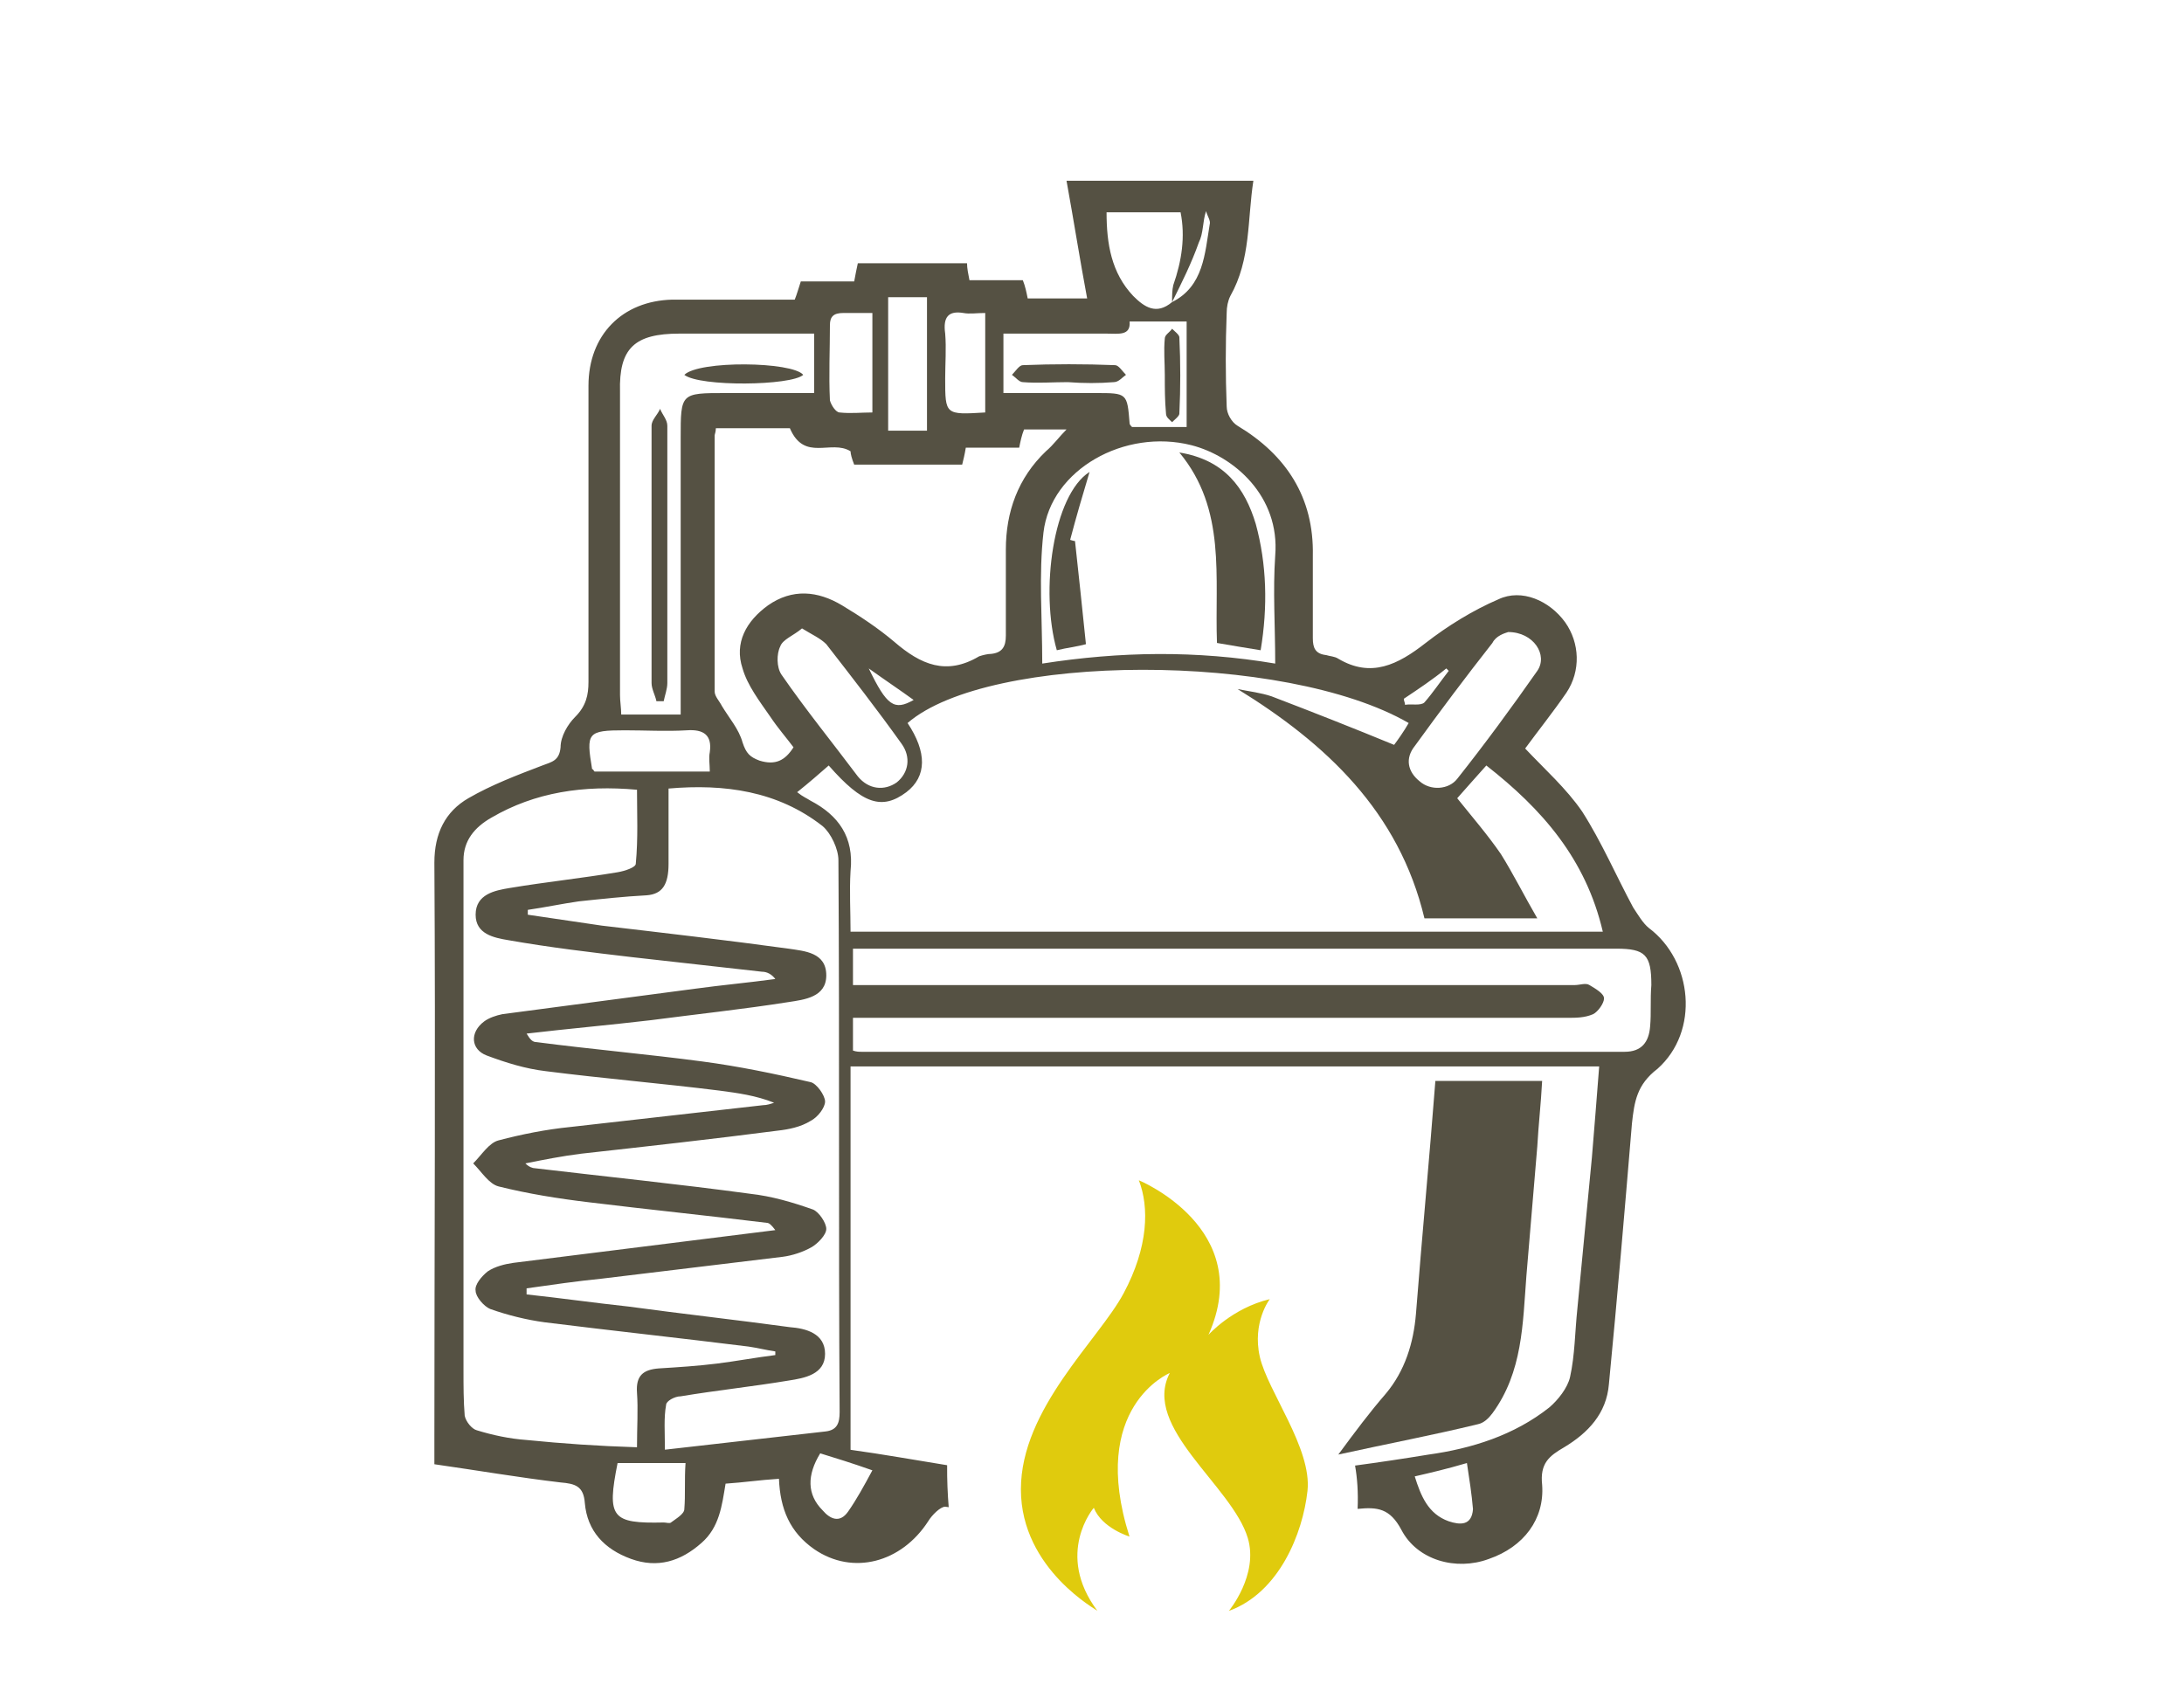 <svg xml:space="preserve" style="enable-background:new 0 0 180 140;" viewBox="0 0 180 140" y="0px" x="0px" xmlns:xlink="http://www.w3.org/1999/xlink" xmlns="http://www.w3.org/2000/svg" id="Calque_1" version="1.1">
<style type="text/css">
	.st0{fill:#555143;}
	.st1{fill:#E0CB0D;}
</style>
<path d="M135.9,76.5c-0.5-0.4-0.9-1.1-1.3-1.7c-1.4-2.6-2.6-5.4-4.2-7.9c-1.3-1.9-3.1-3.5-4.7-5.2
	c1.1-1.5,2.3-3,3.4-4.6c1.2-1.8,1.1-4.1-0.1-5.8c-1.3-1.8-3.6-2.8-5.5-1.9c-2.1,0.9-4.2,2.2-6,3.6c-2.3,1.8-4.5,2.9-7.2,1.3
	c-0.3-0.2-0.7-0.2-1-0.3c-0.9-0.1-1.1-0.6-1.1-1.4c0-2.3,0-4.5,0-6.8c0.1-4.8-2.2-8.3-6.2-10.7c-0.5-0.3-0.9-1-0.9-1.6
	c-0.1-2.6-0.1-5.1,0-7.7c0-0.5,0.1-1,0.3-1.4c1.7-3,1.4-6.3,1.9-9.5c-5.1,0-10.1,0-15.4,0c0.6,3.3,1.1,6.5,1.7,9.7
	c-1.5,0-3.2,0-4.9,0c-0.1-0.5-0.2-1-0.4-1.5c-1.5,0-3,0-4.4,0c-0.1-0.5-0.2-1-0.2-1.4c-3,0-6,0-9,0c-0.1,0.5-0.2,0.9-0.3,1.5
	c-1.5,0-2.9,0-4.4,0c-0.2,0.6-0.3,1-0.5,1.5c-3.4,0-6.8,0-10.1,0c-4.1,0.1-6.9,2.9-6.9,7.1c0,8.1,0,16.3,0,24.4c0,1.1-0.2,2-1.1,2.9
	c-0.6,0.6-1.2,1.6-1.2,2.5c-0.1,1.1-0.7,1.2-1.5,1.5c-2.1,0.8-4.2,1.6-6.1,2.7c-1.9,1.1-2.8,2.9-2.8,5.3c0.1,15.9,0,31.7,0,47.6
	c0,0.5,0,1.1,0,2c3.5,0.5,7,1.1,10.4,1.5c1.2,0.1,1.9,0.3,2,1.7c0.2,2.3,1.6,3.8,3.8,4.6s4.1,0.2,5.8-1.3c1.5-1.3,1.7-3.1,2-4.9
	c1.5-0.1,2.8-0.3,4.4-0.4c0.1,2.5,0.9,4.4,2.9,5.8c3.2,2.2,7.2,1.1,9.4-2.3c0.3-0.5,1-1.2,1.4-1.2c0.1,0.01,0.19,0.02,0.29,0.04
	c-0.09-1.1-0.14-2.27-0.13-3.46c-2.67-0.43-5.33-0.91-7.96-1.27c0-10.9,0-21.2,0-31.6c20.6,0,41,0,61.7,0c-0.2,2.6-0.4,5.1-0.6,7.5
	c-0.4,4.2-0.8,8.3-1.2,12.5c-0.2,1.9-0.2,3.8-0.6,5.6c-0.2,0.9-1,1.9-1.7,2.5c-2.9,2.3-6.4,3.4-10,3.9
	c-2.01,0.33-4.01,0.63-6.02,0.9c0.18,1.01,0.27,2.21,0.21,3.57c1.62-0.16,2.66-0.06,3.61,1.73c1.3,2.5,4.5,3.4,7.2,2.4
	c2.9-1,4.6-3.3,4.4-6.1c-0.2-1.8,0.6-2.4,1.8-3.1c2-1.2,3.5-2.8,3.7-5.2c0.7-7.2,1.3-14.3,1.9-21.5c0.2-1.8,0.4-3.2,2.1-4.5
	C140.1,85,139.5,79.2,135.9,76.5z M119.4,125.4c-1.7-0.6-2.3-2.1-2.8-3.7c1.3-0.3,2.6-0.6,4.3-1.1c0.2,1.3,0.4,2.6,0.5,3.8
	C121.3,125.8,120.3,125.7,119.4,125.4z M124.3,52.1c2.1,0,3.3,1.9,2.4,3.2c-2.1,3-4.3,6-6.6,8.9c-0.7,0.9-2.2,1-3.1,0.2
	c-1-0.8-1.2-1.9-0.4-2.9c2.1-2.9,4.2-5.7,6.4-8.5C123.3,52.4,124,52.2,124.3,52.1z M119.2,55.1c0.1,0.1,0.1,0.1,0.2,0.2
	c-0.7,0.9-1.3,1.8-2,2.6c-0.3,0.3-1.1,0.1-1.6,0.2c0-0.2-0.1-0.3-0.1-0.5C116.9,56.8,118.1,56,119.2,55.1z M105.1,45.8
	c-0.2,2.9,0,5.8,0,8.9c-6.5-1.1-12.8-1-19.2,0c0-3.8-0.3-7.3,0.1-10.8c0.6-5.2,6.7-8.6,12.2-7.2C101.7,37.6,105.5,40.9,105.1,45.8z
	 M97.3,17.5c0.4,2,0.1,4-0.6,6c-0.1,0.4-0.1,0.9-0.1,1.4c0.8-1.6,1.6-3.2,2.2-4.9c0.4-0.8,0.3-1.7,0.6-2.6c0.1,0.4,0.4,0.8,0.3,1.1
	c-0.4,2.4-0.5,5.1-3.1,6.4c-1.3,1.1-2.3,0.4-3.2-0.5c-1.8-1.9-2.2-4.3-2.2-6.9C93.2,17.5,95.2,17.5,97.3,17.5z M82.7,27.5
	c2.9,0,5.7,0,8.5,0c1,0,2,0.2,1.9-1c1.6,0,3.1,0,4.7,0c0,2.7,0,5.7,0,8.7c-1.6,0-3.1,0-4.5,0c-0.1-0.1-0.2-0.2-0.2-0.3
	c-0.2-2.5-0.2-2.5-2.8-2.5c-2.5,0-5,0-7.6,0C82.7,30.8,82.7,29.2,82.7,27.5z M79.4,25.8c0.5,0.1,1.1,0,1.8,0c0,2.8,0,5.4,0,8.2
	c-3.3,0.2-3.3,0.2-3.3-2.8c0-1.2,0.1-2.5,0-3.7C77.7,26.1,78.2,25.6,79.4,25.8z M73.2,24.5c1.1,0,2.2,0,3.2,0c0,3.7,0,7.3,0,11
	c-1.1,0-2.1,0-3.2,0C73.2,31.8,73.2,28.2,73.2,24.5z M68.4,26.8c0-0.7,0.3-1,1.1-1c0.7,0,1.5,0,2.4,0c0,2.8,0,5.4,0,8.2
	c-0.9,0-1.8,0.1-2.7,0c-0.3,0-0.7-0.6-0.8-1C68.3,30.9,68.4,28.9,68.4,26.8z M70.1,37.2c0,0.2,0.1,0.6,0.3,1.1c2.9,0,5.9,0,8.9,0
	c0.1-0.4,0.2-0.8,0.3-1.4c1.5,0,2.9,0,4.4,0c0.1-0.5,0.2-1,0.4-1.5c1.1,0,2.3,0,3.5,0c-0.6,0.6-1.1,1.3-1.7,1.8
	c-2.3,2.2-3.3,5-3.3,8.1c0,2.4,0,4.7,0,7.1c0,0.9-0.3,1.4-1.2,1.5c-0.3,0-0.7,0.1-1,0.2c-2.7,1.6-4.8,0.7-7-1.2
	c-1.3-1.1-2.8-2.1-4.3-3c-2-1.2-4.1-1.4-6.1,0c-1.8,1.3-2.8,3.1-2.1,5.2c0.4,1.4,1.4,2.7,2.3,4c0.6,0.9,1.3,1.7,1.9,2.5
	c-0.7,1.1-1.5,1.5-2.8,1.1c-0.8-0.3-1.1-0.6-1.4-1.5c-0.3-1.1-1.1-2-1.7-3c-0.2-0.4-0.6-0.8-0.6-1.2c0-7,0-14,0-21.1
	c0-0.1,0.1-0.3,0.1-0.6c2.1,0,4.1,0,6.1,0C66.3,38.1,68.5,36.2,70.1,37.2z M71.6,55.1c1.4,1,2.6,1.8,3.7,2.6
	C73.7,58.6,73.1,58.2,71.6,55.1z M73.9,64.5c-1,0.7-2.3,0.6-3.2-0.5c-2.1-2.8-4.3-5.5-6.3-8.4C64,55,64,53.9,64.3,53.3
	c0.2-0.6,1.1-0.9,1.8-1.5c0.8,0.5,1.5,0.8,2,1.3c2.1,2.7,4.2,5.4,6.2,8.2C75.1,62.4,74.9,63.7,73.9,64.5z M51.1,32.3
	c-0.1-3.6,1.2-4.8,4.9-4.8s7.3,0,11.1,0c0,1.7,0,3.2,0,4.9c-2.5,0-4.9,0-7.3,0c-3.7,0-3.7,0-3.7,3.7c0,7,0,14,0,21.1
	c0,0.5,0,1.1,0,1.7c-1.7,0-3.2,0-4.9,0c0-0.5-0.1-1.1-0.1-1.6C51.1,49,51.1,40.7,51.1,32.3z M51.5,60.2c1.7,0,3.4,0.1,5.1,0
	c1.4-0.1,2.1,0.4,1.9,1.8c-0.1,0.5,0,1,0,1.6c-3.3,0-6.5,0-9.5,0c-0.1-0.1-0.1-0.2-0.2-0.2C48.3,60.4,48.4,60.2,51.5,60.2z
	 M43.4,118.7c-1.4-0.1-2.8-0.4-4.1-0.8c-0.4-0.1-0.9-0.7-1-1.2c-0.1-1.2-0.1-2.5-0.1-3.7c0-14,0-28.1,0-42.1c0-1.6,0.9-2.7,2.3-3.5
	c3.6-2.1,7.6-2.7,12-2.3c0,2,0.1,4-0.1,6.1c0,0.3-0.9,0.6-1.5,0.7c-3,0.5-5.9,0.8-8.9,1.3c-1.2,0.2-2.8,0.5-2.8,2.2
	c0,1.6,1.5,1.9,2.7,2.1c3.4,0.6,6.8,1,10.2,1.4c3.6,0.4,7.1,0.8,10.7,1.2c0.4,0,0.8,0.2,1.1,0.6c-2.2,0.3-4.4,0.5-6.6,0.8
	c-5.3,0.7-10.6,1.4-15.9,2.1c-0.5,0.1-1.1,0.3-1.5,0.6c-1.2,0.9-1.1,2.3,0.2,2.8c1.6,0.6,3.2,1.1,4.9,1.3c4.7,0.6,9.5,1,14.3,1.6
	c1.5,0.2,3,0.4,4.5,1c-0.3,0.1-0.6,0.2-0.9,0.2c-5.3,0.6-10.6,1.2-15.9,1.8c-2,0.2-4,0.6-5.9,1.1c-0.8,0.2-1.4,1.2-2.1,1.9
	c0.7,0.7,1.3,1.7,2.1,1.9c2.4,0.6,4.9,1,7.4,1.3c4.9,0.6,9.8,1.1,14.7,1.7c0.2,0,0.4,0.2,0.7,0.6c-2.4,0.3-4.8,0.6-7.2,0.9
	c-4.8,0.6-9.6,1.2-14.4,1.8c-0.7,0.1-1.5,0.3-2.1,0.7c-0.5,0.4-1.1,1.1-1,1.6c0,0.5,0.7,1.3,1.2,1.5c1.4,0.5,3,0.9,4.5,1.1
	c5.6,0.7,11.2,1.3,16.8,2c0.7,0.1,1.5,0.3,2.2,0.4c0,0.1,0,0.2,0,0.3c-1.6,0.2-3.2,0.5-4.8,0.7c-1.6,0.2-3.2,0.3-4.8,0.4
	c-1.3,0.1-1.9,0.6-1.8,2c0.1,1.4,0,2.8,0,4.5C49.3,119.2,46.4,119,43.4,118.7z M56.4,124.4c0,0.4-0.7,0.8-1.1,1.1
	c-0.1,0.1-0.4,0-0.6,0c-4.3,0.1-4.7-0.4-3.8-4.9c1.8,0,3.6,0,5.6,0C56.4,122,56.5,123.2,56.4,124.4z M54.8,119.5
	c0-1.5-0.1-2.6,0.1-3.7c0-0.3,0.7-0.7,1.2-0.7c3-0.5,5.9-0.8,8.9-1.3c1.3-0.2,3-0.5,3-2.2c0-1.7-1.6-2.1-2.9-2.2
	c-4.4-0.6-8.9-1.1-13.3-1.7c-2.8-0.3-5.6-0.7-8.4-1c0-0.2,0-0.3,0-0.5c2.1-0.3,4.2-0.6,6.2-0.8c5-0.6,9.9-1.2,14.9-1.8
	c0.8-0.1,1.7-0.4,2.4-0.8c0.5-0.3,1.2-1,1.2-1.5s-0.6-1.4-1.1-1.6c-1.7-0.6-3.4-1.1-5.2-1.3C55.9,97.6,50,97,44.1,96.3
	c-0.2,0-0.5-0.1-0.8-0.4c1.5-0.3,3-0.6,4.6-0.8c5.4-0.6,10.8-1.2,16.2-1.9c0.9-0.1,1.9-0.3,2.7-0.8c0.6-0.3,1.2-1.1,1.2-1.6
	s-0.7-1.5-1.2-1.6c-3-0.7-5.9-1.3-8.9-1.7c-4.5-0.6-9.1-1-13.7-1.6c-0.3,0-0.5-0.2-0.8-0.7c3.4-0.4,6.8-0.7,10.2-1.1
	c3.8-0.5,7.6-0.9,11.4-1.5c1.3-0.2,3.1-0.4,3.1-2.2c0-1.9-1.8-2-3.1-2.2c-5.1-0.7-10.3-1.3-15.4-1.9c-2-0.3-4.1-0.6-6.1-0.9
	c0-0.1,0-0.3,0-0.4c1.4-0.2,2.8-0.5,4.2-0.7c1.9-0.2,3.7-0.4,5.6-0.5c1.3-0.1,1.8-0.9,1.8-2.6c0-2,0-4,0-6.2c4.6-0.4,9,0.2,12.7,3.1
	c0.7,0.6,1.3,1.9,1.3,2.8c0.1,15.2,0,30.3,0.1,45.5c0,0.9-0.2,1.5-1.2,1.6C63.5,118.5,59.3,119,54.8,119.5z M71.9,121.2
	c-0.7,1.3-1.3,2.4-2,3.4c-0.7,1-1.5,0.6-2.1-0.1c-1.3-1.3-1.3-2.9-0.2-4.7C68.9,120.2,70.2,120.6,71.9,121.2z M70.1,71.8
	c0.3-2.8-1-4.6-3.3-5.8c-0.3-0.2-0.6-0.3-1.1-0.7c1-0.8,1.8-1.5,2.6-2.2c2.8,3.2,4.4,3.7,6.4,2.2c1.7-1.3,1.7-3.3,0.1-5.7
	c6.7-5.8,31.1-5.9,41.3,0c-0.4,0.7-0.9,1.4-1.2,1.8c-3.4-1.4-6.7-2.7-10.1-4c-0.9-0.3-1.8-0.4-2.8-0.6c7.3,4.5,13.3,10.1,15.4,18.9
	c2.9,0,5.9,0,9.3,0c-1.1-1.9-2-3.7-3-5.3c-1.1-1.6-2.4-3.1-3.6-4.6c0.8-0.9,1.5-1.7,2.4-2.7c4.6,3.6,8.2,7.7,9.6,13.7
	c-20.7,0-41.2,0-62,0C70.1,75.1,70,73.5,70.1,71.8z M136,84.6c-0.1,1.3-0.7,2.1-2.1,2.1c-21,0-41.9,0-62.9,0c-0.2,0-0.4,0-0.7-0.1
	c0-0.8,0-1.7,0-2.7c1.4,0,2.8,0,4.3,0c18.2,0,36.4,0,54.6,0c0.7,0,1.4,0,2.1-0.3c0.4-0.2,0.9-0.9,0.9-1.3s-0.7-0.8-1.2-1.1
	c-0.3-0.2-0.8,0-1.2,0c-19.3,0-38.5,0-57.8,0c-0.6,0-1.2,0-1.7,0c0-1.1,0-1.9,0-3c0.6,0,1.1,0,1.6,0c20.4,0,40.8,0,61.3,0
	c2.4,0,2.9,0.5,2.9,3C136,82.4,136.1,83.5,136,84.6z" class="st0"></path>
<path d="M123,116.5c2.5-3.4,2.5-7.4,2.8-11.3c0.3-3.6,0.6-7.2,0.9-10.7c0.1-1.8,0.3-3.5,0.4-5.4c-3,0-5.8,0-8.8,0
	c-0.5,6.5-1.1,12.8-1.6,19.2c-0.2,2.4-0.9,4.7-2.5,6.6c-1.3,1.5-2.5,3.1-3.9,5c4.1-0.9,7.8-1.6,11.5-2.5
	C122.3,117.3,122.7,116.9,123,116.5z" class="st0"></path>
<path d="M100.3,53c1.2,0.2,2.3,0.4,3.6,0.6c0.6-3.6,0.5-7.1-0.4-10.4c-0.9-3-2.6-5.3-6.3-5.9
	C101.1,42,100.1,47.6,100.3,53z" class="st0"></path>
<path d="M87.1,53.6c0.8-0.2,1.7-0.3,2.4-0.5c-0.3-3-0.6-5.7-0.9-8.5c-0.1,0-0.4-0.1-0.4-0.1c0.5-1.9,1-3.6,1.6-5.6
	C86.8,40.8,85.7,48.7,87.1,53.6z" class="st0"></path>
<path d="M54.1,57.8c0.2,0,0.4,0,0.6,0c0.1-0.5,0.3-1,0.3-1.5c0-7.1,0-14.1,0-21.2c0-0.5-0.4-0.9-0.6-1.4
	c-0.2,0.5-0.7,0.9-0.7,1.4c0,7.1,0,14.1,0,21.2C53.7,56.8,54,57.3,54.1,57.8z" class="st0"></path>
<path d="M66.2,30.9c-0.9-1.1-8.6-1.2-9.8,0C57.7,31.9,65.2,31.8,66.2,30.9z" class="st0"></path>
<path d="M91.8,31.5c0.4,0,0.7-0.4,1-0.6c-0.3-0.3-0.6-0.8-0.9-0.8c-2.5-0.1-5.1-0.1-7.6,0c-0.3,0-0.6,0.5-0.9,0.8
	c0.3,0.2,0.6,0.6,0.9,0.6c1.2,0.1,2.5,0,3.7,0C89.3,31.6,90.6,31.6,91.8,31.5z" class="st0"></path>
<path d="M96.1,34.1c0,0.3,0.3,0.5,0.5,0.7c0.2-0.2,0.6-0.5,0.6-0.7c0.1-2.1,0.1-4.2,0-6.3c0-0.2-0.4-0.5-0.6-0.7
	c-0.2,0.3-0.6,0.5-0.6,0.8c-0.1,1,0,2,0,3C96,32,96,33,96.1,34.1z" class="st0"></path>
<path d="M90.45,132.79c0.13,0-6.31-3.37-6.31-10.02c0-6.65,6.4-12.31,8.46-16.15s2.12-7.12,1.26-9.33
	c0,0,9.67,3.98,5.74,12.74c0,0,1.95-2.2,5.05-2.94c0,0-1.46,1.9-0.82,4.75c0.65,2.85,4.31,7.55,3.93,11.06
	c-0.39,3.51-2.33,8.38-6.48,9.89c0,0,2.47-2.97,1.56-6.01c-1.29-4.31-8.76-9.12-6.43-13.6c0,0-6.73,2.77-3.32,13.48
	c0,0-2.28-0.69-2.94-2.37C90.15,124.28,86.91,128.07,90.45,132.79z" class="st1"></path>
</svg>
